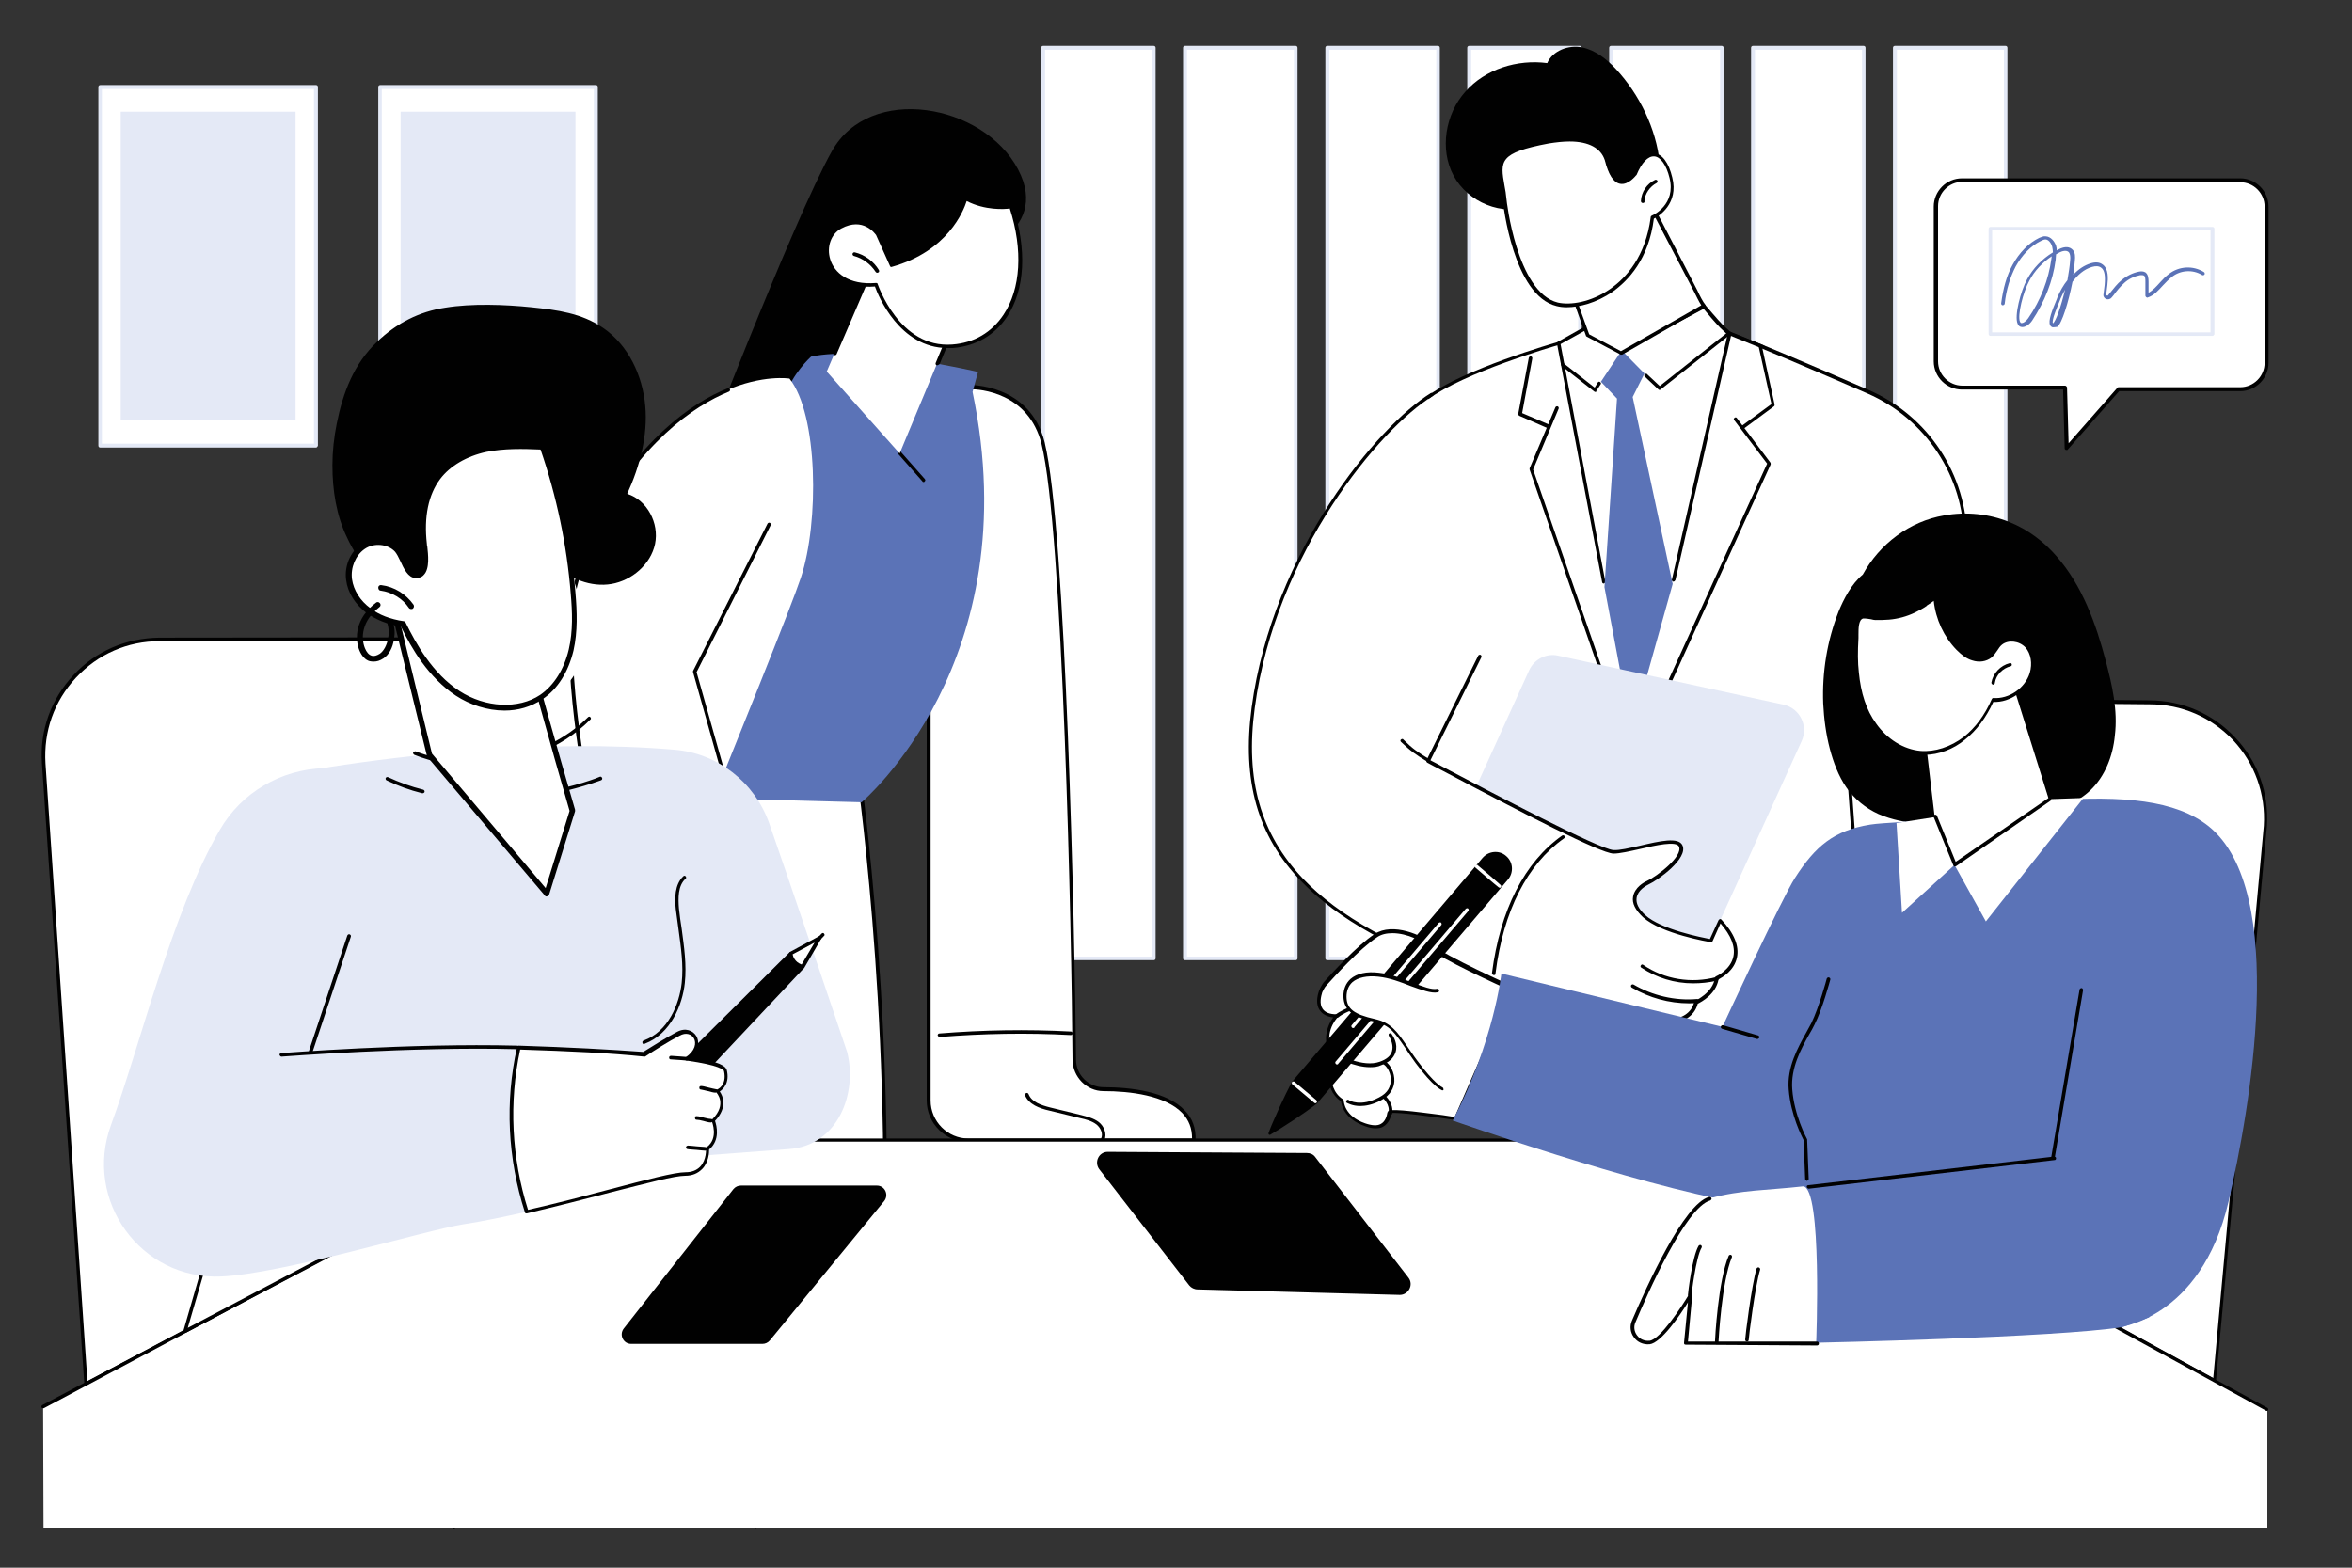 <svg xmlns="http://www.w3.org/2000/svg" viewBox="0 0 600 400" style="enable-background:new 0 0 600 400" xml:space="preserve"><rect x="0" y="0" width="600" height="400" fill="#333333" stroke="none"/><style>.st0{display:none}.st1{display:inline}.st2{fill:#fff}.st3{fill:#010101}.st4{fill:#5b73b7}.st5{fill:#e4e9f6}</style><g id="Layer_3"><g id="Signing_contract"><path class="st2" d="M25.6 22.2h55v91.5h-55z"></path><path class="st5" d="M80.6 114.2h-55c-.3 0-.5-.2-.5-.5V22.2c0-.3.2-.5.5-.5h55c.3 0 .5.2.5.5v91.5c-.1.3-.3.5-.5.5zm-54.6-1h54.1V22.7H26v90.5z"></path><path class="st5" d="M30.8 28.5h44.6v78.6H30.8z"></path><path class="st2" d="M96.9 22.2h55v91.5h-55z"></path><path class="st5" d="M152 114.2H97c-.3 0-.5-.2-.5-.5V22.2c0-.3.2-.5.5-.5h55c.3 0 .5.2.5.5v91.5c-.1.3-.3.5-.5.5zm-54.6-1h54.1V22.7H97.4v90.5z"></path><path class="st5" d="M102.2 28.5h44.6v78.6h-44.6z"></path><path class="st2" d="M266.2 12.2h28.2v232.3h-28.2z"></path><path class="st5" d="M294.3 245h-28.2c-.3 0-.5-.2-.5-.5V12.2c0-.3.2-.5.5-.5h28.2c.3 0 .5.2.5.5v232.3c0 .3-.2.5-.5.5zm-27.7-.9h27.3V12.7h-27.3v231.4z"></path><path class="st2" d="M302.4 12.2h28.2v232.3h-28.2z"></path><path class="st5" d="M330.5 245h-28.2c-.3 0-.5-.2-.5-.5V12.2c0-.3.2-.5.5-.5h28.2c.3 0 .5.2.5.5v232.3c0 .3-.2.5-.5.5zm-27.7-.9h27.3V12.7h-27.3v231.4z"></path><path class="st2" d="M338.6 12.2h28.2v232.3h-28.2z"></path><path class="st5" d="M366.8 245h-28.2c-.3 0-.5-.2-.5-.5V12.2c0-.3.2-.5.5-.5h28.2c.3 0 .5.2.5.5v232.3c-.1.3-.3.5-.5.5zm-27.7-.9h27.3V12.7h-27.3v231.4z"></path><path class="st2" d="M374.8 12.2H403v232.3h-28.2z"></path><path class="st5" d="M403 245h-28.2c-.3 0-.5-.2-.5-.5V12.2c0-.3.2-.5.5-.5H403c.3 0 .5.2.5.5v232.3c-.1.3-.3.5-.5.5zm-27.7-.9h27.3V12.7h-27.3v231.4z"></path><path class="st2" d="M411 12.2h28.2v232.3H411z"></path><path class="st5" d="M439.2 245H411c-.3 0-.5-.2-.5-.5V12.2c0-.3.2-.5.5-.5h28.2c.3 0 .5.2.5.5v232.3c-.1.3-.3.5-.5.5zm-27.7-.9h27.3V12.7h-27.3v231.4z"></path><path class="st2" d="M447.2 12.2h28.2v232.3h-28.2z"></path><path class="st5" d="M475.4 245h-28.2c-.3 0-.5-.2-.5-.5V12.2c0-.3.2-.5.5-.5h28.2c.3 0 .5.2.5.5v232.3c0 .3-.2.5-.5.5zm-27.7-.9H475V12.7h-27.3v231.4z"></path><path class="st2" d="M483.5 12.2h28.2v232.3h-28.2z"></path><path class="st5" d="M511.6 245h-28.2c-.3 0-.5-.2-.5-.5V12.2c0-.3.2-.5.5-.5h28.2c.3 0 .5.2.5.5v232.3c0 .3-.2.5-.5.5zm-27.7-.9h27.3V12.7h-27.3v231.4z"></path><path class="st2" d="m449.6 88.5 30.6 78.5 5.8 102.3-21.5 1.6-51.2-.5-2.6-9.8-4.6 9.9-43.3-.3s-9.8-160.3 1.4-168.7c9.4-7.1 33.6-14 33.6-14l43.1-2.6 8.7 3.6z"></path><path class="st3" d="m464.5 271.4-51.3-.5c-.2 0-.4-.1-.4-.3l-2.3-8.6-4.1 8.8c-.1.2-.2.3-.4.3l-43.3-.3c-.2 0-.4-.2-.5-.4 0-.4-2.5-40.6-3.5-81.2-1.4-54.7.3-84.3 5.1-87.9 9.4-7.1 32.8-13.8 33.8-14.1h.1l43.1-2.6h.2l8.9 3.5c.1 0 .2.1.3.3l30.6 78.5v.1l5.8 102.3c0 .2-.2.5-.4.5l-21.7 1.6zm-50.9-1.4 50.9.5 21-1.6-5.8-101.8-30.5-78.3-8.6-3.4-42.9 2.6c-1.2.3-24.4 7.1-33.4 13.9-3.1 2.3-6.4 19.4-4.7 87.2 1 38.4 3.2 76.3 3.5 80.8l42.6.3 4.5-9.6c.1-.2.3-.3.5-.3s.4.2.4.3l2.5 9.4z"></path><path class="st2" d="m480 270.9.1 16.7c0 6.9 6 12.3 12.9 11.6 3.3-.3 7.2-.5 11.2-.4h.8c6.6.2 12.1-5.1 12.1-11.7l-15.7-149.4c0-16.4-9.8-31.3-24.8-37.8-11.7-5.1-25.4-10.9-35.6-15l39 186z"></path><path class="st3" d="M491.8 299.8c-3 0-5.9-1.1-8.1-3.1-2.6-2.3-4-5.6-4-9l-.1-16.7c0-.3.2-.5.5-.5s.5.2.5.5l.1 16.7c0 3.2 1.4 6.2 3.7 8.3 2.3 2.1 5.5 3.1 8.6 2.8 3.8-.4 7.6-.5 11.3-.4h.8c3.1.1 6-1 8.2-3.2 2.2-2.1 3.4-5 3.4-8L501 137.8c0-16.2-9.7-30.9-24.6-37.4-15-6.5-27-11.6-35.6-15-.2-.1-.3-.4-.3-.6.1-.2.4-.3.6-.3 8.6 3.4 20.6 8.5 35.6 15 15.2 6.6 25.1 21.6 25.1 38.2l15.7 149.4c0 3.3-1.3 6.4-3.7 8.7-2.4 2.3-5.6 3.5-8.9 3.4h-.8c-3.6-.1-7.4 0-11.2.4-.3.1-.7.2-1.1.2z"></path><path class="st3" d="M476.9 269.9c-.2 0-.4-.2-.5-.4L468.5 160c0-.3.2-.5.4-.5s.5.2.5.4l7.9 109.4c.1.3-.1.5-.4.6zM444.7 109.4c-.1 0-.3-.1-.4-.2-.1-.2-.1-.5.1-.6l7.5-5.5-3.2-14.4c-.1-.2.1-.5.3-.5.2-.1.5.1.5.3l3.2 14.7c0 .2 0 .4-.2.5l-7.7 5.7h-.1z"></path><path class="st3" d="M416.7 194.6h-.2c-.2-.1-.3-.4-.2-.6l34.5-75.7-8.4-11.1c-.2-.2-.1-.5.1-.6.2-.2.5-.1.6.1l8.5 11.3c.1.1.1.3.1.5l-34.6 76s-.2.1-.4.1z"></path><path class="st3" d="M422.2 261.3c-.2 0-.4-.2-.5-.4l-5.7-66.6-25.8-74.5v-.3l6.6-15.6c.1-.2.4-.3.6-.2.2.1.3.4.2.6l-6.5 15.5 25.8 74.4v.1l5.7 66.7c.1 0-.1.3-.4.3z"></path><path class="st3" d="M394.9 109.2h-.2l-7.1-3.1c-.2-.1-.3-.3-.3-.5l2.7-14.3c0-.2.3-.4.5-.4s.4.3.4.5l-2.6 14 6.8 2.9c.2.1.3.4.2.6-.1.2-.3.3-.4.3z"></path><path class="st2" d="m437.8 82.4 3.4 2.8-25 101.3-18.6-98.9 6.6-3.7z"></path><path class="st2" d="m409.1 148.4-11.5-60.8 6.6-3.7z"></path><path class="st3" d="M409.1 148.9c-.2 0-.4-.2-.4-.4l-11.5-60.8c0-.2.1-.4.2-.5l6.6-3.7c.2-.1.5 0 .6.2.1.2 0 .5-.2.6l-6.3 3.5 11.4 60.5c.1.3-.1.5-.4.6z"></path><path class="st2" d="m404.2 84.1 9.4 5.4 21-11.2s3.2 3.9 4.4 5c.5.5 2.1 1.9 2.1 1.9l-14.3 62.7-22.6-63.8z"></path><path class="st3" d="M426.9 148.4h-.1c-.2-.1-.4-.3-.3-.5l14.2-62.5c-.4-.4-1.5-1.4-1.9-1.8-1-1-3.4-3.8-4.2-4.8l-20.7 11c-.1.1-.3.1-.4 0l-9.4-5.4c-.2-.1-.3-.4-.2-.6.1-.2.4-.3.6-.2l9.2 5.3 20.8-11.1c.2-.1.4-.1.6.1 0 0 3.2 3.8 4.4 5 .5.5 2.1 1.9 2.1 1.9.1.1.2.3.1.4L427.4 148c-.1.2-.3.4-.5.4z"></path><path class="st4" d="m408.4 97.4 4.1 4.3-3.2 48.1 6.9 36.7 10.5-37.5-10.2-47.7 3-6-5.8-5.9z"></path><path class="st3" d="M423.4 99.5c-.1 0-.2 0-.3-.1l-3.5-3.3c-.2-.2-.2-.5 0-.6.2-.2.5-.2.6 0l3.2 3 17.3-13.7c.2-.2.5-.1.6.1.2.2.1.5-.1.6l-17.6 13.9s-.1.1-.2.1zM407 100c-.1 0-.2 0-.3-.1l-8.3-6.5c-.2-.2-.2-.4-.1-.6.2-.2.4-.2.6-.1l7.9 6.2.8-1.3c.1-.2.4-.3.6-.1.2.1.3.4.1.6l-1.1 1.7c.1.1 0 .2-.2.2z"></path><path class="st5" d="m355.5 263.1 59 12.9c3 .7 6-.9 7.3-3.7l37.8-83.2c1.8-3.9-.5-8.4-4.6-9.3l-57.5-12.5c-3-.7-6.1.9-7.4 3.7l-38.4 84.5c-1.4 3.2.4 6.9 3.8 7.6z"></path><path class="st2" d="M383.1 149.8s-18.4-49.1-19.1-48.6c-12.7 9.8-39 37.6-44.7 82.3-5 38.8 26.1 54 58.9 67.1 39.6 15.8 49.9 16.3 48.6 10.1 0 0 4.8-.5 5.6-4.8 0 0 4.7-1.9 5.2-6.2 0 0 10.3-4.4.8-14.7l-2.3 5.1s-12.4-2-17.1-6.3c-4.7-4.3-1.6-7.3.9-8.5 2.5-1.2 9.8-6.4 8.4-9.4-1.3-2.9-12.5 1.3-16.7 1.2-4.2-.1-40-18.4-50.2-24.5 0 .1 11.6-29.4 21.7-42.8z"></path><path class="st3" d="M423.6 264.3c-5.9 0-19.1-4-45.1-13.5-23.3-8.5-37.3-16.3-46.6-26-11.1-11.5-15.1-25.6-12.6-44.3 5.4-40.1 32.4-72 45.7-80.2.2-.1.5-.1.6.2.1.2.1.5-.2.6-13.2 8.1-40 39.7-45.3 79.5-2.5 18.4 1.5 32.2 12.3 43.6 9.2 9.6 23 17.3 46.2 25.8 32 11.7 44.9 15.2 47.6 12.8.3-.3.7-.8.4-2.2 0-.1 0-.3.1-.4.1-.1.2-.2.3-.2.2 0 4.4-.6 5.2-4.4 0-.1.1-.3.3-.3 0 0 4.4-1.9 5-5.8 0-.2.1-.3.3-.4 0 0 3.7-1.6 4.4-5.1.5-2.5-.6-5.3-3.3-8.4l-2 4.5c-.1.2-.3.3-.5.3-.5-.1-12.6-2.1-17.3-6.4-1.9-1.8-2.8-3.5-2.5-5.2.4-2.4 2.8-3.7 3.5-4 2.6-1.2 9.3-6.3 8.2-8.8-.7-1.5-6-.3-9.8.6-2.7.6-5.3 1.2-6.9 1.2-3.4-.1-22.9-10.2-43.5-21.1-1.6-.8-2.9-1.5-4-2.1-.2-.1-.3-.4-.2-.6l13.2-26.7c.1-.2.4-.3.6-.2.2.1.3.4.2.6l-13 26.3c1 .5 2.3 1.2 3.6 1.9 11.8 6.2 39.4 20.8 43.1 21 1.5.1 4-.5 6.7-1.1 5.1-1.2 9.9-2.3 10.9-.1 1.5 3.3-6.1 8.8-8.7 10-.6.3-2.7 1.4-3 3.4-.2 1.4.5 2.8 2.2 4.4 4.1 3.7 14.5 5.7 16.5 6.1l2.2-4.8.3-.3c.1 0 .3 0 .4.1 3.3 3.5 4.6 6.8 4 9.7-.7 3.4-3.8 5.1-4.7 5.6-.7 3.8-4.3 5.7-5.3 6.2-.9 3.5-4.2 4.6-5.5 4.8.2 1.2-.1 2-.8 2.6-.5.5-1.6.8-3.2.8z"></path><path class="st3" d="M381.1 248.8c-.3 0-.5-.3-.5-.5 2.1-16.2 8.3-28.3 17.9-35.1.2-.1.5-.1.6.1.1.2.1.5-.1.6-9.4 6.6-15.5 18.5-17.5 34.5.1.2-.1.4-.4.4zM364.4 194.5c-.1 0-.2 0-.2-.1-3-1.8-4.4-2.8-6.8-5.1-.2-.2-.2-.5 0-.6.2-.2.5-.2.6 0 2.3 2.3 3.6 3.2 6.6 5 .2.1.3.4.2.6-.1.2-.2.2-.4.2zM425.7 260.9c-4.9 0-9.8-1.4-14-3.9-.2-.1-.3-.4-.2-.6.1-.2.4-.3.6-.2 4.5 2.7 9.9 4 15.2 3.7.3 0 .5.2.5.4 0 .3-.2.5-.4.5-.5.1-1.1.1-1.7.1zM430.9 256c-5.1 0-10.2-1.4-14.6-4-.2-.1-.3-.4-.2-.6.1-.2.4-.3.6-.2 4.8 2.8 10.6 4.2 16.2 3.7.2 0 .5.2.5.4 0 .3-.2.5-.4.5-.7.2-1.4.2-2.1.2zM431.9 250.9c-4.7 0-9.3-1.4-13.2-4-.2-.1-.3-.4-.1-.6.1-.2.4-.3.6-.1 5.4 3.7 12.3 4.8 18.6 3.1.2-.1.5.1.6.3.1.2-.1.5-.3.6-2.1.5-4.2.7-6.2.7z"></path><path class="st2" d="m405 85.6-9.5-26.4 25.6-7 11.5 22.2c.5 1 1.6 3.3 2 3.7l-21.1 12.1-8.5-4.6z"></path><path class="st3" d="M413.5 90.5c-.1 0-.1 0-.2-.1l-8.5-4.5c-.1-.1-.2-.1-.2-.2l-9.5-26.4v-.4c.1-.1.2-.2.3-.2l25.6-7c.2-.1.4 0 .5.2L433 74.1c.5 1.2 1.6 3.2 2 3.6.1.1.1.2.1.4 0 .1-.1.3-.2.3l-21.1 12.1h-.3zm-8.1-5.2 8.1 4.3L434 77.9c-.6-.9-1.4-2.6-1.8-3.4l-11.4-21.8-24.7 6.8 9.3 25.8z"></path><path class="st3" d="M412.3 17.7c-2.4-2.6-5.3-4.9-8.7-5.6s-7.5.8-8.9 4c-7.6-1-15.8 1.5-20.9 7.3-5.1 5.7-6.6 14.7-3 21.4 3.6 6.8 12.5 10.5 19.6 7.7 4.1 5.4 11.9 7.1 18.4 5 5.8-1.9 15.4-8.9 14.6-15.9-.9-8.8-5.2-17.5-11.1-23.9z"></path><path class="st2" d="M383.8 50.9s2.5 24.1 13.4 26.8c6.5 1.6 21.9-3.6 24.2-22.2 0 0 6.5-2.9 4.7-10.1-1.8-7.3-6.3-8.1-9.3-.8 0 0-4.8 6.4-7.2-3.6-1.1-4.4-6.2-6.3-14.7-4.7-15.2 2.7-12.2 5.5-11.1 14.6z"></path><path class="st3" d="M399.7 78.4c-1 0-1.8-.1-2.6-.3-11.1-2.7-13.6-26-13.8-27.1-.2-1.2-.3-2.4-.5-3.4-1.2-7.1-.9-9.5 12.1-11.9 8.5-1.6 14 .3 15.2 5.1.8 3.2 1.9 5 3.2 5.3 1.5.3 3-1.5 3.2-1.8 1.5-3.5 3.4-5.4 5.4-5.2 2.1.1 3.8 2.4 4.7 6.2 1.7 6.7-3.5 9.9-4.7 10.5-1.3 10.3-6.5 15.8-10.6 18.7-4.1 2.8-8.4 3.9-11.6 3.9zm.7-42.3c-1.6 0-3.4.2-5.3.5-12.8 2.4-12.4 4.5-11.3 10.8.2 1 .4 2.2.5 3.4 0 .2 2.6 23.8 13.1 26.4 3.1.7 8.4 0 13.4-3.5 4-2.8 9-8.2 10.3-18.3 0-.2.1-.3.3-.4.3-.1 6.2-2.8 4.5-9.6-.8-3.3-2.3-5.4-3.9-5.5-1.6-.1-3.2 1.6-4.5 4.7 0 0 0 .1-.1.1-.1.1-2 2.6-4.1 2.2-1.7-.3-3-2.4-3.9-6-1-3.1-4.1-4.8-9-4.8z"></path><path class="st3" d="M419.1 51.8c-.3 0-.5-.2-.5-.5.1-2.3 1.5-4.4 3.6-5.4.2-.1.5 0 .6.2.1.2 0 .5-.2.6-1.7.9-3 2.7-3.1 4.6.1.3-.1.5-.4.5z"></path><path class="st2" d="M205.5 389.8c11.1-13.8 18.1-31.2 19.2-49.4 4.5-74-5.8-144.9-5.8-144.9l-55.7 9.7s-4.1 98.4-20.2 127.1c-7.4 13.2-27.4 30.8-46.9 45.9l.1 11.5 109.3.1z"></path><path class="st3" d="M205.7 389.9c-.1 0-.2 0-.3-.1-.2-.2-.2-.4-.1-.6 11.3-14 17.8-30.9 18.9-48.8 4.3-70-4.9-138.1-5.8-144.3l-54.9 9.5c-.3 6.6-4.8 99.4-20.2 126.9-6.3 11.2-22.1 26.6-47 46-.2.2-.5.1-.6-.1-.2-.2-.1-.5.1-.6 24.8-19.2 40.6-34.6 46.8-45.7 15.8-28.2 20.1-125.9 20.1-126.9 0-.2.2-.4.4-.4l55.7-9.7c.1 0 .2 0 .3.1.1.1.2.2.2.3.1.7 10.3 71.8 5.8 145-1.1 18.1-7.7 35.2-19.1 49.3 0 0-.2.1-.3.1z"></path><path class="st2" d="m192.8 389.7 3.9-144.2 16.9-22.8-2-21.4-71.9.2c-9.9 14.2-18.5 110.3-24 188.1l77.1.1z"></path><path class="st3" d="M192.8 390.1c-.3 0-.5-.2-.5-.5l3.9-144.2v-.2l4.3-11c.1-.2.4-.3.6-.3.2.1.3.4.3.6l-4.3 10.9-3.9 144.1c0 .4-.2.6-.4.6zM115.8 390.2c-.3 0-.5-.2-.5-.5 5.5-78.1 14.1-174.2 24.1-188.5.1-.2.4-.3.6-.1.2.1.3.4.1.6-9.9 14.1-18.4 110-23.9 188 0 .3-.2.5-.4.5zM220.7 122.6c-1.7.9-43.9 0-43.9 0s25.6-66.6 35.4-84c9.7-17.4 38.7-12.1 47.5 4.6 8.8 16.7-13.5 22.6-13.5 22.6l-25.5 56.8z"></path><path class="st2" d="M247.1 98.8s15.4-.6 19 14.3c5.5 22.4 7.7 126.7 7.9 157.3 0 4.1 3.3 7.4 7.4 7.4 9.1.1 23.5 1.9 23 13h-57.5c-5.6 0-10.1-4.5-10.1-10.1V172.4l10.3-73.6z"></path><path class="st3" d="M304.5 291.4H247c-5.8 0-10.6-4.8-10.6-10.6V172.3l10.2-73.7c0-.2.2-.4.4-.4s15.8-.4 19.5 14.7c5.4 22 7.7 124.6 8 157.5 0 3.8 3.1 7 7 7 6.9 0 16.2 1.1 20.7 5.9 2 2 2.9 4.6 2.8 7.6 0 .3-.2.5-.5.5zm-67.1-118.9v108.3c0 5.3 4.3 9.7 9.7 9.7h57c0-2.6-.8-4.7-2.5-6.5-4.3-4.5-13.3-5.6-20.1-5.6-4.3 0-7.8-3.6-7.9-7.9-.2-32.9-2.5-135.4-7.9-157.2-3.3-13.2-15.8-14-18.2-14l-10.1 73.2z"></path><path class="st3" d="M281.3 291.1h-.2c-.2-.1-.3-.4-.2-.6.6-1.3-.2-2.8-1.2-3.6-1.2-.9-2.7-1.3-4.1-1.6l-7.8-1.9c-2.7-.6-5.3-1.6-6.3-3.9-.1-.2 0-.5.3-.6.2-.1.5 0 .6.3.8 2 3.2 2.8 5.6 3.4l7.8 1.9c1.5.4 3.2.8 4.5 1.8 1.3 1 2.2 3 1.4 4.7-.1 0-.3.1-.4.1zM239.7 264.6c-.2 0-.4-.2-.5-.4 0-.3.2-.5.4-.5 11.1-.9 22.4-1.1 33.6-.5.3 0 .4.2.4.5s-.2.4-.5.4c-11-.6-22.3-.4-33.4.5z"></path><path class="st4" d="m159.6 203.1 60.2 1.6s42.7-36 28.3-104.7l1.4-5.1S220.1 88 206.9 91c0 0-5 4.5-6.6 10.2-1.7 5.6-40.7 101.9-40.7 101.9z"></path><path class="st2" d="M149.9 282.5s49.7-120.9 54.4-135.1c4.7-14.2 4.4-41.6-2.9-50.8 0 0-27.1-4.5-50.7 38.7s-46 108-46 108 11.4 26.1 45.2 39.2z"></path><path class="st2" d="M185.8 99.3c-9.9 4-23 13.6-35.2 35.9-23.6 43.2-46 108-46 108s11.5 26.2 45.3 39.3c0 0 15.9-38.6 30.5-74.7l5.4-108.5z"></path><path class="st3" d="M149.9 283h-.2c-33.6-13-45.5-39.3-45.6-39.5 0-.1-.1-.2 0-.3.2-.6 22.7-65.3 46.1-108 12.6-23 26.2-32.4 35.4-36.1.2-.1.5 0 .6.2.1.2 0 .5-.2.6-9.1 3.7-22.5 12.9-35 35.7-22.7 41.5-44.6 104-46 107.7 1 2.2 13.1 26.3 44.6 38.7 1.8-4.3 16.7-40.6 30.3-74.3.1-.2.4-.3.6-.3.2.1.3.4.3.6-14.5 35.7-30.4 74.4-30.5 74.8-.1.1-.2.2-.4.2z"></path><path class="st2" d="M147.6 146.6c7.6-19.1 49.8-27.5 49.8-27.5l-20.1 52.5 19.4 68.1c-1.2 11.3-11.5 10-26.5 14.7-14.3 2.7-30.1-88.7-22.6-107.8z"></path><path class="st3" d="M170 255.5c-.1 0-.2 0-.2-.1-8.3-5-15.8-29.6-20-50.8-4.2-21.5-6.7-47.9-2.6-58.1.1-.2.4-.3.6-.3.2.1.3.4.3.6-3.5 8.7-2.4 31.9 2.7 57.6 5.2 26.3 12.8 45.9 19.4 50.1 1.6-.3 3.2-.7 4.8-1 11.2-2.2 20.1-3.9 21.1-13.4l-19.3-68.6v-.3l19-37.6c.1-.2.4-.3.6-.2.2.1.3.4.2.6l-18.9 37.5L197 240v.2c-1.1 10.2-10.3 12-21.9 14.3-1.6.3-3.3.6-5.1 1 .1 0 .1 0 0 0zM235.6 123c-.1 0-.3-.1-.3-.2l-6.1-6.9c-.2-.2-.2-.5 0-.6.2-.2.5-.2.6 0l6.1 6.9c.2.2.2.5 0 .6-.1.2-.2.2-.3.2z"></path><path class="st2" d="m223 66.7-12.1 28.1 18.6 20.9 14.4-34.6z"></path><path class="st3" d="M239.1 93.2h-.2c-.2-.1-.3-.4-.2-.6l4.7-11.3-20.1-13.9-9.9 23c-.1.2-.4.3-.6.2-.2-.1-.3-.4-.2-.6l10.1-23.5.3-.3c.1 0 .3 0 .4.1l20.9 14.4c.2.1.2.4.2.6l-4.8 11.6c-.3.2-.4.3-.6.3z"></path><path class="st2" d="m227.4 67.6-3.5-7.8s-3.3-5.2-9.5-1.9c-6.2 3.3-4.3 16.1 9 14.7 0 0 5.4 16.8 19.5 15.7s21.4-16.1 15-35.6c0 0-6.1 1.1-11.6-2.1 0 0-2.7 12.5-18.9 17z"></path><path class="st3" d="M241.7 88.8c-12.2 0-17.7-13.4-18.5-15.7-7.3.6-11.1-3-12.2-6.6-1.1-3.6.3-7.4 3.3-9 6.5-3.5 10.1 2 10.1 2.1v.1l3.3 7.5c15.4-4.5 18.2-16.4 18.2-16.6 0-.1.1-.3.3-.3.1-.1.3-.1.4 0 5.4 3 11.3 2 11.3 2 .2 0 .4.1.5.3 3.6 11 3.1 21.3-1.5 28.2-3.2 4.8-8 7.5-13.8 8h-1.4zm-18.2-16.6c.2 0 .4.1.4.3.1.2 5.5 16.4 19 15.4 5.6-.4 10.1-3.1 13.1-7.6 4.4-6.6 5-16.5 1.6-27.1-1.4.2-6.3.5-11-1.9-.8 2.5-4.8 12.8-19.1 16.8-.2.1-.4 0-.5-.3l-3.5-7.8c-.3-.4-3.3-4.7-8.9-1.7-2.6 1.4-3.8 4.7-2.8 7.9 1 3.3 4.6 6.6 11.7 6-.1 0 0 0 0 0z"></path><path class="st3" d="M223.8 69.6c-.2 0-.3-.1-.4-.2-1.3-2-3.3-3.5-5.6-4.1-.2-.1-.4-.3-.3-.6.1-.2.3-.4.6-.3 2.5.6 4.8 2.3 6.1 4.5.1.2.1.5-.1.6-.1 0-.2.1-.3.1z"></path><path class="st2" d="m119.4 301.8-97.5 51.3-10.7-158.3c-1.2-17.1 12.4-31.6 29.5-31.6l92.1-.1-13.4 138.7z"></path><path class="st3" d="M21.9 353.5c-.1 0-.2 0-.2-.1-.1-.1-.2-.2-.2-.4L10.7 194.8c-.6-8.4 2.3-16.4 8-22.5 5.7-6.2 13.5-9.5 22-9.6l92.1-.1c.1 0 .3.1.3.1.1.1.1.2.1.4l-13.4 138.7c0 .2-.1.3-.2.4l-97.5 51.3h-.2zm110.4-190-91.6.1c-8.2 0-15.7 3.3-21.3 9.3-5.6 6-8.3 13.7-7.8 21.9l10.7 157.6 96.6-50.9 13.4-138zm-12.9 138.3z"></path><path class="st2" d="m500.2 316.8 64.9 35.6 13-141.6c1.1-17.1-12.5-31.6-29.6-31.5l-65.8-.7 17.5 138.2z"></path><path class="st3" d="M565 352.8c-.1 0-.2 0-.2-.1l-64.9-35.6c-.1-.1-.2-.2-.2-.3l-17.6-138.2c0-.1 0-.3.1-.4.1-.1.2-.1.3-.2l65.8.7c8.4 0 16.2 3.4 21.9 9.5 5.8 6.1 8.6 14.1 8.1 22.5l-13 141.6c0 .2-.1.3-.2.4.1.1 0 .1-.1.1zm-64.4-36.3 64 35.1 12.9-140.9c.5-8.1-2.3-15.9-7.8-21.8-5.6-5.9-13.1-9.2-21.3-9.2l-65.3-.6 17.5 137.4z"></path><path class="st2" d="m11 358.9 128.1-68h313.5l125.8 68.7V390l-567.3-.1z"></path><path class="st3" d="M578.2 360c-.1 0-.1 0-.2-.1l-125.5-68.6H139.2l-128 68c-.2.1-.5 0-.6-.2-.1-.2 0-.5.2-.6l128-67.9c.1 0 .1-.1.2-.1h313.6c.1 0 .2 0 .2.1l125.6 68.6c.2.1.3.4.2.6-.1.1-.2.2-.4.2z"></path><path class="st3" d="m359.3 326-23.8-30.8c-.5-.7-1.3-1-2.1-1l-50.8-.3c-2.3 0-3.5 2.6-2.2 4.4l23 29.7c.5.6 1.3 1 2.1 1l51.6 1.4c2.2 0 3.6-2.6 2.2-4.4zM223.7 302.5H189c-.7 0-1.4.3-1.9.9l-28 35.6c-1.2 1.6-.1 3.9 1.9 3.9h33.5c.7 0 1.4-.3 1.9-.9l29.2-35.6c1.2-1.6.1-3.9-1.9-3.9zM537.2 168.7c-2.5-9.5-6-19.3-12.6-26.8-3.3-3.8-7.3-6.8-12-8.7-5.2-2.1-11-2.7-16.6-1.7-8.9 1.5-16.5 7.3-20.8 15.1-2.9 2.4-4.9 6.3-6.2 9.5-2.9 7.4-4.2 15.4-3.9 23.4.2 3.9.7 7.8 1.7 11.6.9 3.4 2.2 6.9 4.2 9.8 2.1 3 4.9 5.3 8.2 6.8 3.4 1.5 7.2 2.2 10.9 2.5 6.8.5 13.6-.4 20-2.6 8.1-.8 16.8.1 23.1-5.9 3.8-3.6 5.8-8.8 6.3-14 .8-6.5-.7-12.9-2.3-19z"></path><path class="st2" d="m513.1 171.2 11.7 39.5s-22.3 27.6-39.2 26.5c-16.9-1.1-13.7-20.1-1.2-26.1l9-1.4-3.7-30.8 23.4-7.7z"></path><path class="st3" d="M493.4 210.2c-.2 0-.4-.2-.5-.4l-3.7-30.8c0-.2.1-.4.3-.5l23.3-7.7h.4c.1.1.2.2.2.3l10.3 33c.1.2-.1.5-.3.6-.2.1-.5-.1-.6-.3l-10.2-32.6-22.5 7.5 3.6 30.5c.2.2 0 .4-.3.4z"></path><path class="st3" d="M486.1 211.4c-.2 0-.4-.2-.5-.4 0-.2.1-.5.4-.5l6.7-1c.2 0 .5.1.5.4 0 .2-.1.5-.4.5l-6.7 1z"></path><path class="st2" d="M473.7 171.6c.4 4.7 1.7 9.4 4.4 13.2 2.7 3.9 6.9 6.8 11.6 7.2 4.1.4 8.2-1.1 11.4-3.7 3.2-2.5 5.6-6 7.2-9.7 4.3.3 8.5-2.6 9.8-6.7.7-2.4.4-5.1-1.2-7-1.6-1.8-4.8-2.3-6.6-.7-1.1.9-1.6 2.3-2.7 3.2-1.2 1-3 1.1-4.5.6-1.5-.5-2.7-1.5-3.8-2.6-3.4-3.5-5.5-8.4-5.7-13.3 0 .5-2.1 1.8-2.5 2-.9.6-1.9 1.2-3 1.7-2 .9-4.2 1.5-6.5 1.8-1.1.1-2.3.1-3.4.1-.9-.1-2.2-.5-3.1-.3-1.8.5-1.4 4-1.5 5.4-.1 2.9-.2 5.9.1 8.8z"></path><path class="st3" d="M491 192.6c-.4 0-.8 0-1.3-.1-4.5-.4-9-3.2-12-7.4-2.5-3.6-4-8.1-4.5-13.5-.2-2.6-.3-5.4-.1-8.9v-.9c0-1.8 0-4.4 1.9-4.9.7-.2 1.5 0 2.2.1.4.1.7.1 1 .2 1.1.1 2.2.1 3.3-.1 2.2-.2 4.3-.8 6.3-1.7 1-.5 2-1 2.9-1.6.1 0 .1-.1.3-.2 1.5-1 1.9-1.4 2-1.5 0-.2.2-.4.4-.4.3 0 .5.2.5.4.2 4.8 2.3 9.5 5.6 13 1.3 1.3 2.4 2.1 3.6 2.5 1.5.5 3 .3 4-.5.5-.4.9-1 1.3-1.6.4-.6.8-1.2 1.4-1.6 2-1.7 5.4-1.4 7.3.8 1.7 1.8 2.2 4.7 1.3 7.4-1.3 4.1-5.6 7.2-9.9 7-1.9 4.1-4.3 7.3-7.2 9.6-3 2.5-6.8 3.9-10.3 3.9zm-15.3-34.8h-.4c-1.2.3-1.2 2.6-1.2 4.1v.9c-.2 3.5-.2 6.2.1 8.8.5 5.2 1.9 9.6 4.4 13 2.8 4 7 6.6 11.3 7 3.7.3 7.7-1 11.1-3.6 2.9-2.3 5.3-5.5 7.1-9.6.1-.2.2-.3.4-.3 4 .3 8.1-2.5 9.3-6.4.7-2.4.3-4.9-1.1-6.5-1.6-1.7-4.4-2-6-.7-.5.4-.8.9-1.2 1.5-.4.6-.9 1.3-1.5 1.8-1.3 1-3.1 1.3-4.9.7-1.4-.4-2.6-1.3-4-2.7-3.2-3.3-5.3-7.8-5.8-12.5-.4.3-.9.7-1.6 1.1-.1.1-.2.1-.2.2-1 .7-2 1.2-3 1.7-2.1 1-4.3 1.6-6.6 1.8-1.2.1-2.3.1-3.5.1-.3 0-.7-.1-1.1-.2-.7-.1-1.2-.2-1.6-.2zm17.4-5.6z"></path><path class="st2" d="M512.9 169.6c-2.2.5-4 2.4-4.4 4.6l4.4-4.6z"></path><path class="st3" d="M508.5 174.7c-.3 0-.5-.3-.5-.5.4-2.4 2.3-4.4 4.7-5 .2-.1.5.1.5.3.1.2-.1.5-.3.5-2 .5-3.7 2.2-4 4.2 0 .3-.2.5-.4.5z"></path><path class="st2" d="M386.1 252.3s-18.2-8.2-20.7-10.7c-2.6-2.6-10.2-5.7-14.4-2.8-4 2.7-9.7 8.7-12.9 12.3-.5.6-.9 1.3-1.1 2-.7 2.1-1.3 6 4.1 6.3 0 0-4.4 4.7-.9 10.1 0 0-3 8 2.4 11.4 0 0 .1 4.1 5.7 6.1 5.6 2 6.2-2.2 6.4-3.2.3-1 17 1.6 17 1.6l14.4-33.1z"></path><path class="st3" d="M350.9 287.9c-.8 0-1.8-.2-2.8-.6-5.1-1.8-5.9-5.3-6-6.3-4.9-3.3-2.9-10.3-2.5-11.6-2.7-4.3-.6-8.3.5-9.8-1.6-.2-2.7-.8-3.4-1.8-1.1-1.5-.7-3.6-.2-5 .3-.8.7-1.5 1.2-2.2 1.9-2.1 8.4-9.3 13-12.3 4.5-3 12.3.2 15 2.9 2.5 2.5 20.4 10.6 20.6 10.6.2.1.3.4.2.6L372 285.5c-.1.2-.3.3-.5.3-6.1-.9-15.1-2.1-16.5-1.8v.1c-.2.8-.6 2.5-2.2 3.4-.5.3-1.2.4-1.9.4zm4.3-49.8c-1.5 0-2.9.3-4 1.1-4.5 3-10.9 10.1-12.8 12.2-.5.5-.8 1.2-1.1 1.8-.3 1-.8 2.9.1 4.2.6.9 1.8 1.4 3.5 1.4.2 0 .3.1.4.3.1.2 0 .4-.1.5-.2.2-4.1 4.5-.8 9.6.1.1.1.3 0 .4 0 .1-2.8 7.7 2.2 10.9.1.1.2.2.2.4s.2 3.9 5.4 5.7c1.7.6 3.1.7 4 .2 1.2-.6 1.6-2.1 1.7-2.8 0-.1 0-.2.1-.2.1-.5.3-1 9.1.1 3.5.4 7 .9 8 1.1l14.1-32.3c-2.8-1.3-18-8.2-20.4-10.6-1.6-2-5.9-4-9.6-4z"></path><path class="st3" d="M349.5 272.3c-4.1 0-8.3-2.4-8.5-2.5-.2-.1-.3-.4-.2-.6.1-.2.4-.3.6-.2.1 0 6.2 3.5 10.6 1.9 1.7-.6 2.8-1.5 3.1-2.7.4-1.4-.2-2.9-.8-3.9-.1-.2-.1-.5.1-.6.2-.1.5-.1.6.1.4.6 1.7 2.5 1 4.7-.5 1.5-1.7 2.6-3.7 3.3-.8.4-1.8.5-2.8.5z"></path><path class="st3" d="m336 281.5 48.7-57.1c1.5-1.8 1.3-4.5-.5-6-.9-.8-2-1.1-3.1-1-1.1.1-2.1.6-2.9 1.5l-48.5 57c-.3.4-2.4 4.4-5.1 10.7-.3.8-.7 1.6-1 2.5-.1.3.2.6.5.4.8-.5 1.6-1 2.3-1.4 5.6-3.5 9.2-6.2 9.6-6.6z"></path><path class="st2" d="M382.6 226.5c-.1 0-.2 0-.3-.1-1.4-1.1-3.9-3.3-5.9-5-.2-.2-.2-.5 0-.6.2-.2.5-.2.6 0 2 1.7 4.5 3.8 5.8 5 .2.2.2.4.1.6 0 .1-.1.1-.3.1zM335.6 281.5c-.1 0-.2 0-.3-.1l-5.6-4.7c-.2-.2-.2-.5-.1-.6.2-.2.5-.2.6-.1l5.6 4.7c.2.2.2.5.1.6-.1.1-.2.2-.3.2zM345.2 262.3c-.1 0-.2 0-.3-.1-.2-.2-.2-.5-.1-.6l22.2-26.1c.2-.2.5-.2.6-.1.2.2.2.5.1.6l-22.2 26.1c0 .2-.1.2-.3.2zM341.1 271.6c-.1 0-.2 0-.3-.1-.2-.2-.2-.5-.1-.6l33.2-39c.2-.2.5-.2.6-.1.2.2.2.5.1.6l-33.2 39c-.1.2-.2.2-.3.2z"></path><path class="st2" d="M366.7 252.7c-3 .6-9-3.4-14.9-4.1-5.9-.7-8.6 2-8.6 5.6.1 3.6 2.5 5 7.6 6.1s6.1 4.4 10.7 10.6c4.6 6.2 6.6 6.9 6.6 6.9l-1.4-25.1z"></path><path class="st3" d="M368 278.2h-.1c-.2-.1-2.2-.8-6.8-7-1-1.4-1.9-2.7-2.6-3.8-2.6-3.8-4-5.9-7.8-6.7-4.9-1-7.9-2.5-8-6.5 0-1.8.6-3.3 1.8-4.4 1.6-1.4 4.1-2 7.3-1.6 2.9.3 5.9 1.5 8.5 2.5 2.6 1 4.9 1.9 6.3 1.6.2-.1.5.1.5.4.1.2-.1.5-.4.5-1.6.3-4-.6-6.8-1.6-2.5-1-5.4-2.1-8.3-2.4-2.9-.3-5.2.2-6.6 1.4-1 .9-1.5 2.2-1.5 3.7 0 3.1 1.9 4.5 7.2 5.7 4.1.9 5.7 3.2 8.3 7 .8 1.1 1.6 2.4 2.6 3.7 4.4 5.9 6.3 6.7 6.3 6.7.2.1.4.3.3.6.2 0 0 .2-.2.2z"></path><path class="st3" d="M341 259.7c-.1 0-.3-.1-.4-.2-.2-.2-.1-.5.1-.6 1.1-.9 3-1.7 3.1-1.7.2-.1.5 0 .6.2.1.2 0 .5-.2.6 0 0-1.8.7-2.8 1.6-.2.1-.3.1-.4.1zM347 282.2c-2.1 0-3.3-.8-3.4-.8-.2-.1-.3-.4-.1-.6.1-.2.4-.3.6-.1.1.1 3 1.8 7.7-.7 2.4-1.2 2.9-2.9 3-4.2.1-1.8-.8-3.5-1.8-4.2-.2-.1-.3-.4-.1-.6.1-.2.4-.3.6-.1 1.2.8 2.3 2.8 2.2 5-.1 1.5-.8 3.5-3.5 4.9-2.1 1.1-3.9 1.4-5.2 1.4z"></path><path class="st3" d="M354.6 284.5h-.1c-.2-.1-.4-.3-.3-.5.5-2.2-1.4-3.8-1.4-3.8-.2-.2-.2-.4-.1-.6.2-.2.4-.2.6-.1.1.1 2.4 2 1.8 4.8-.1.1-.3.2-.5.2z"></path><path class="st4" d="M568.5 306.6c5.3-22.7 15.5-79.3-5.1-95.8-8.4-6.7-21.9-7.8-39.9-6.6-1.1 1.5-25.3 11.9-25.3 11.9s-3.9-5.6-5.3-7c-2.9.5-12.8.8-15.8 1.3-9.3 1.5-14 5.5-19.2 13.6-3.2 4.9-18.5 38-18.5 38L383 248.4s-1.8 17.1-12.4 37.5c0 0 46.4 16.4 72.7 20.9 8.7 1.5 35.4-.4 35.4-.4l61.3 32.3c-.1.1 21.4-1.7 28.5-32.1z"></path><path class="st2" d="m485.2 232.9 13.4-12.2 8 14.4 24.9-31.5-8.6.3-39.1 6.1z"></path><path class="st3" d="M523.7 296.2s-.1 0 0 0c-.3 0-.5-.3-.5-.5l7.3-43.2c0-.2.3-.4.5-.4s.4.3.4.5l-7.3 43.2c0 .2-.2.4-.4.4zM461 301.3c-.2 0-.4-.2-.5-.4l-.4-10c-.4-.8-3.3-6.4-3.8-12.9-.5-5.7 2.4-10.8 4.5-14.6.5-.9.9-1.7 1.3-2.4 1.9-3.9 3.9-11.2 3.9-11.3.1-.2.3-.4.6-.3.2.1.4.3.3.6-.1.3-2 7.5-4 11.4-.4.8-.8 1.6-1.3 2.4-2.2 3.9-4.8 8.7-4.4 14.1.5 6.7 3.7 12.6 3.7 12.6 0 .1.1.1.1.2l.4 10.1c0 .2-.2.4-.4.5zM448.3 265.1h-.1l-8.9-2.6c-.2-.1-.4-.3-.3-.6.1-.2.3-.4.6-.3l8.9 2.6c.2.1.4.3.3.6-.2.2-.3.3-.5.3z"></path><path class="st4" d="m524.1 295.5-66.7 7.4s-7.4 25.8 6 39.7c0 0 61-1.3 78.1-4l6.8-2.5-24.2-40.6z"></path><path class="st3" d="M461.4 303.3c-.2 0-.4-.2-.5-.4 0-.3.1-.5.4-.5l62.7-7.3c.3 0 .5.2.5.4 0 .3-.1.5-.4.5l-62.7 7.3z"></path><path class="st2" d="M460 302.7c-8.9 1-15.9.9-23.6 3-6.3 1.7-16.2 23.3-19.7 31.5-1.1 2.7 1 5.6 3.9 5.4h.1c3.5-.3 10.4-12.1 10.4-12.1l-1.2 12.3h33.4c0-.1 1.6-39.7-3.3-40.1z"></path><path class="st3" d="M438 342.8c-.3 0-.5-.2-.5-.5 0-.6.8-15.6 3.5-21.9.1-.2.4-.3.6-.2.2.1.3.4.2.6-2.6 6.2-3.4 21.4-3.4 21.6.1.2-.1.4-.4.4zM445.7 342.3c-.3 0-.5-.2-.5-.5 0-.7 1.6-13.7 2.9-18.1.1-.2.3-.4.6-.3.2.1.4.3.3.6-1.3 4.3-2.9 17.2-2.9 17.9 0 .2-.2.4-.4.4zM431.1 330.9c-.3 0-.5-.3-.5-.5 0-.4 1.1-9.8 2.7-12.5.1-.2.4-.3.6-.2.2.1.3.4.2.6-1.5 2.5-2.6 12.1-2.6 12.2.1.2-.1.4-.4.4z"></path><path class="st3" d="M430 343.1c-.1 0-.3-.1-.3-.1-.1-.1-.1-.2-.1-.4l1-10.3c-2.1 3.4-6.9 10.4-9.8 10.7h-.1c-1.5.1-3-.5-3.9-1.8-.9-1.2-1.1-2.8-.5-4.2 3.8-8.9 13.3-29.9 19.7-31.6.2-.1.5.1.6.3.1.2-.1.5-.3.6-6.3 1.7-16.2 24.2-19.1 31.1-.5 1.1-.3 2.4.4 3.3.7 1 1.9 1.5 3.1 1.4h.1c2.7-.3 8.2-8.7 10.1-11.9.1-.2.3-.3.5-.2.2.1.3.3.3.5l-1.1 11.8h32.9c.3 0 .5.2.5.5s-.2.5-.5.5l-33.5-.2zM498.7 221.1h-.1c-.1 0-.2-.1-.3-.3l-5-12.3c-.1-.2 0-.5.2-.6.2-.1.5 0 .6.2l4.8 11.8 23.7-16.3c.2-.1.5-.1.6.1.1.2.1.5-.1.6L499 221c-.1 0-.2.1-.3.1z"></path><path class="st2" d="m60.5 293.7-13.3 46 92.1-48.5z"></path><path class="st3" d="M47.2 340.1c-.1 0-.2 0-.3-.1-.1-.1-.2-.3-.1-.5l13.3-45.9c.1-.2.2-.3.4-.3l78.8-2.6c.2 0 .4.1.5.3.1.2 0 .4-.2.5L47.5 340c-.2.1-.3.1-.3.1zm13.7-45.9-13 44.6 89.4-47.1-76.4 2.5z"></path><path class="st5" d="M77 255.5 40.2 258l23.6-47.4c4-8 11.5-13.5 20.3-14.9 19.3-3 55.1-7.2 88-4.4 11 .9 20.4 8.3 24.1 18.7 3.9 11 19.9 58.4 19.9 58.4 2.7 10.5-2.3 24-15 24.8l-37.3 2.8-95.4 6.5 8.6-47z"></path><path class="st5" d="m172.8 196.4 12.4 13.6s-8.7 47.1-11.4 53.4C166.7 280 85.1 281 68.9 280.2 52.7 279.4 47.5 254 47 248c-.5-6.1 34.1-52 34.1-52s41.7-2.1 91.7.4z"></path><path class="st3" d="M164.3 266.4c-.2 0-.4-.1-.4-.3-.1-.2 0-.5.3-.6 6.3-2.3 9.1-9.3 9.7-14.7.5-4.5-.2-9.1-.8-13.6-.2-1.7-.5-3.5-.7-5.2-.3-2.8-.3-6.3 1.9-8.4.2-.2.5-.2.6 0 .2.2.2.5 0 .6-2 1.8-1.9 5-1.7 7.6.2 1.7.4 3.5.7 5.2.6 4.5 1.3 9.2.8 13.8-.6 5.6-3.6 13-10.2 15.5-.1.1-.2.1-.2.1zM168.8 275.4l32.7-32.5 3.7 4-28.2 30z"></path><path class="st2" d="M201.7 243.3s.2 2.6 3 3.4l4.3-7.4-7.3 4z"></path><path class="st3" d="M204.8 247.1h-.1c-3.1-.9-3.4-3.8-3.4-3.8 0-.2.1-.3.2-.4l7.4-4c.2-.1.4-.1.5.1.1.1.2.4.1.5l-4.3 7.4c-.1.1-.3.2-.4.2zm-2.6-3.6c.1.6.6 2 2.3 2.6l3.3-5.6-5.6 3zm-.5-.2z"></path><path class="st3" d="M208.2 240.7c-.1 0-.2 0-.3-.1-.2-.2-.2-.5 0-.6l1.7-1.8c.2-.2.5-.2.6 0 .2.2.2.5 0 .6l-1.7 1.8s-.1.1-.3.1z"></path><path class="st2" d="M182.9 278.4s3-1.1 2-5.2c-.3-1.3-4.1-2.3-9.9-3.1 5.1-3.5 1.9-8.4-2.1-6.3-2.6 1.4-6.3 3.7-8.7 5.2-9.6-.8-21.3-1.3-31.9-1.7-3 13.8-2.3 28.4 2 41.9 18.4-4.2 35.8-9.6 40.5-9.6 6 0 5.7-6.5 5.7-6.5 3.4-2.6 1.4-7.2 1.4-7.2 4.2-4.3 1-7.5 1-7.5z"></path><path class="st3" d="M175.2 270.6c-.1 0-2.2-.2-4.1-.3-.3 0-.4-.2-.4-.5 0-.2.2-.4.5-.4 1.9.1 4 .3 4.1.3.3 0 .4.2.4.5 0 .2-.2.4-.5.4z"></path><path class="st5" d="M28.3 287.1c7.4-20.1 15.5-54.3 27.8-75.4 5.5-9.5 15.6-15.4 26.6-15.7l16.9-.5L79.2 269s36.5-2.2 53.1-1.7c-3 13.8-2.3 28.4 2 41.9-5.4 1.2-10.9 2.4-16.2 3.2-9.9 1.6-45.9 12.6-61.7 13.3-20.5.9-35.1-19.4-28.1-38.6z"></path><path class="st3" d="M182.5 278.8c-.4 0-1.2-.2-1.9-.4s-1.4-.3-1.8-.4c-.3 0-.4-.2-.4-.5s.2-.4.5-.4c.4 0 1.1.2 1.9.4.7.2 1.4.3 1.8.4.3 0 .4.2.4.5-.1.2-.3.4-.5.4zM181.3 286.4c-.5 0-1.2-.2-1.9-.4s-1.4-.3-1.7-.3c-.3 0-.4-.2-.4-.5s.2-.5.5-.4c.5 0 1.2.2 1.9.4s1.4.3 1.7.3c.3 0 .4.2.4.5 0 .2-.2.4-.5.4zM180 293.6c-.4 0-1.4-.1-2.3-.2-1-.1-1.9-.1-2.3-.2-.3 0-.4-.3-.4-.5s.3-.4.5-.4c.4 0 1.3.1 2.3.2 1 .1 1.9.1 2.3.2.3 0 .4.3.4.5-.1.2-.3.4-.5.4zM71.8 269.6c-.2 0-.4-.2-.5-.4 0-.3.2-.5.4-.5.3 0 33-2.6 60.2-1.9.3 0 .5.2.4.5 0 .2-.2.4-.5.4-27-.7-59.6 1.9-60 1.9z"></path><path class="st3" d="M79.2 268.8h-.1c-.2-.1-.4-.3-.3-.6l9.8-29.5c.1-.2.3-.4.6-.3.2.1.4.3.3.6l-9.8 29.5c-.1.2-.3.3-.5.3zM134.3 309.6c-.2 0-.4-.1-.4-.3-4.4-13.7-5.1-28.2-2-42.1 0-.2.2-.4.4-.4 12.8.4 23.5 1 31.8 1.6 2.1-1.3 5.9-3.7 8.6-5.1 2.2-1.2 4.1-.3 4.9 1 .9 1.4.7 3.6-1.5 5.4 7.8 1.2 9 2.4 9.3 3.3.8 3.3-.9 4.9-1.8 5.5.8 1.1 2.1 4-1.2 7.5.4 1.1 1.4 4.9-1.5 7.3 0 .8-.1 3.3-1.8 5-1.1 1.1-2.5 1.7-4.3 1.7-2.7 0-9.8 1.9-18.9 4.2-6.5 1.7-13.9 3.6-21.5 5.4h-.1zm-1.6-41.8c-2.9 13.5-2.2 27.6 2 40.9 7.5-1.7 14.7-3.6 21.1-5.3 9.1-2.4 16.3-4.3 19.1-4.3 1.6 0 2.8-.5 3.7-1.4 1.7-1.8 1.5-4.5 1.5-4.6 0-.2.1-.3.2-.4 3.1-2.3 1.3-6.5 1.3-6.6-.1-.2 0-.4.1-.5 3.9-3.9 1.1-6.8 1-6.9-.1-.1-.2-.3-.1-.4 0-.2.1-.3.3-.3.1 0 2.6-1 1.8-4.7-.1-.3-1-1.5-9.6-2.7-.2 0-.3-.2-.4-.3 0-.2 0-.4.2-.5 2.5-1.7 2.8-3.7 2.1-4.9-.6-1-2-1.6-3.7-.6-2.7 1.4-6.5 3.8-8.6 5.2-.1.1-.2.1-.3.1-8.5-.9-19.1-1.4-31.7-1.8z"></path><path class="st2" d="M143.4 141.3c1.2.9 12.1 25.9-.3 34.5-12.4 8.7-24.4-6.3-24.4-6.3s-3.4-21.8 14.8-33.5l9.9 5.3z"></path><path class="st3" d="M120.7 195.4c-5.2 0-10.3-.9-15-2.8-.2-.1-.4-.4-.3-.6.1-.2.4-.3.6-.3 14.6 5.7 33.1 2.1 44-8.7.2-.2.5-.2.6 0 .2.2.2.5 0 .6-7.5 7.6-18.7 11.8-29.9 11.8zM124.5 186c-.1 0-.3-.1-.4-.2-2.9-4.3-5-9.3-5.8-14.3 0-.2.1-.5.4-.5.3 0 .5.1.5.4.9 4.9 2.8 9.7 5.7 14 .1.2.1.5-.1.6h-.3zM107.8 202.4h-.1c-3.2-.8-6.2-1.9-9.1-3.3-.2-.1-.3-.4-.2-.6.1-.2.4-.3.6-.2 2.8 1.3 5.8 2.4 9 3.2.2.1.4.3.3.6-.1.2-.3.3-.5.3zM138.1 203.1c-.2 0-.4-.2-.4-.4s.1-.5.4-.5c8.8-1.5 14.8-3.9 14.9-4 .2-.1.5 0 .6.3.1.2 0 .5-.3.6-.1 0-6.2 2.4-15.2 4 .1 0 0 0 0 0z"></path><path class="st2" d="m99.7 152.2 9.9 40.4 30 35.4 6.6-21.2s-5.6-19-11.4-40.7c-5.9-21.5-35.1-13.9-35.1-13.9z"></path><path class="st3" d="m139 228.5-30-35.4c-.1-.1-.1-.2-.1-.3L99 152.4c-.1-.4.1-.8.5-.9.3-.1 29.9-7.5 35.8 14.5 5.7 21.4 11.4 40.5 11.4 40.6v.4l-6.6 21.2c-.1.3-.3.4-.5.5h-.1c-.2.1-.4 0-.5-.2zm-5-62.1c-5.1-18.9-29-14.6-33.4-13.7l9.6 39.6 29 34.3 6.1-19.7c-.6-2.1-5.9-20.3-11.3-40.5z"></path><path class="st3" d="M85.9 108.1c1.6-8 4.4-15.3 10.3-20.9 4.9-4.7 10.7-7.7 17.4-8.7 6.7-1.1 15.2-.8 22-.1 6.6.7 12.8 1.5 18.3 5.3 6.4 4.4 10 12.1 10.7 19.8.7 7.7-1.4 15.5-4.6 22.5 5.1 1.6 8.2 7.5 7.1 12.8-1.1 5.2-5.9 9.3-11.1 10.2s-10.8-1.3-14.6-5.1c-4.1-4-6.8-10.1-12.2-11.7-2.9 3.2-5.3 6.8-7.9 10.2-2.6 3.4-5.6 6.6-9.4 8.6-3.8 2-8.6 2.6-12.4.6-2.7-1.4-5.2-4.1-6.7-6.8-1.4-2.5-3-4.9-4.2-7.5-2.8-5.7-3.8-12.2-3.8-18.6 0-3.5.4-7.1 1.1-10.6z"></path><path class="st2" d="M101.3 140.3c-2.1-2.4-6.1-2.6-8.7-.8-2.6 1.8-3.9 5.2-3.5 8.4.4 3.2 2.4 6 4.9 7.9 2.6 1.9 5.7 3 8.8 3.5 3.3 6.8 7.6 13.5 14 17.6 6.3 4.2 15.2 5.2 21.4.9 4-2.7 6.5-7.3 7.6-12 1.1-4.7.9-9.6.5-14.5-1.1-12.7-3.7-25.3-7.9-37.4-4.8-.2-9.7-.4-14.4.6-4.7 1-9.3 3.3-12.2 7.2-3.6 4.8-4.2 11.2-3.6 17.1.2 1.9 1.2 8.1-2.2 7.8-2.3.1-3.4-4.8-4.7-6.3z"></path><path class="st3" d="M116.3 177.5c-7-4.6-11.4-12.2-14-17.6-3.5-.6-6.4-1.8-8.8-3.5-2.9-2.2-4.8-5.2-5.2-8.4-.5-3.6 1.1-7.2 3.8-9.1 3-2 7.4-1.6 9.7.9.5.6 1 1.6 1.5 2.6.7 1.6 1.7 3.5 2.7 3.6.6 0 .8-.2 1-.3 1.1-1.1.7-4.6.5-6.1 0-.2 0-.4-.1-.6-.8-7.4.5-13.4 3.7-17.6 2.8-3.6 7.2-6.3 12.6-7.5 4.8-1.1 9.9-.9 14.6-.7.3 0 .5.2.6.5 4.2 12.1 6.9 24.8 7.9 37.6.4 4.7.6 9.8-.5 14.7-1.3 5.4-4 9.8-7.9 12.4-3 2-6.3 2.9-9.7 2.9-4.4 0-8.9-1.5-12.4-3.8zm7.8-62.2c-5.1 1.1-9.3 3.6-11.8 6.9-3 4-4.2 9.6-3.4 16.6 0 .2 0 .3.1.6.2 2 .7 5.7-.9 7.3-.5.6-1.3.8-2.1.8-1.9-.1-3-2.4-3.9-4.4-.4-.9-.9-1.8-1.3-2.3-1.8-2-5.4-2.4-7.8-.7-2.3 1.6-3.6 4.7-3.2 7.7.4 2.8 2.1 5.5 4.7 7.4 2.2 1.7 5.1 2.8 8.5 3.3.2 0 .4.2.5.4 2.6 5.3 6.8 12.9 13.7 17.4 6.6 4.3 15.1 4.7 20.6 1 3.5-2.4 6.1-6.5 7.3-11.6 1.1-4.7.9-9.6.5-14.2-1-12.5-3.6-24.9-7.7-36.8-4.5-.2-9.3-.3-13.8.6z"></path><path class="st3" d="M104.9 155.4c.1 0 .3 0 .4-.1.3-.2.4-.7.2-1-1.9-2.7-4.9-4.6-8.2-5-.4-.1-.8.2-.8.6 0 .4.2.8.6.8 2.9.4 5.6 2 7.2 4.4.1.2.4.3.6.3zM95.4 168.8c.7 0 1.5-.2 2.4-.8 1.4-.9 2.4-2.7 2.7-4.9.3-1.6.2-2.9-.3-4.6-.1-.4-.5-.6-.9-.5-.4.1-.6.5-.5.9.4 1.5.5 2.6.2 4-.3 1.7-1.1 3.2-2.1 3.9-.8.5-1.5.7-2.1.5-.7-.2-1.3-.9-1.7-1.9-1.1-2.7-.8-7 3.7-10.5.3-.2.4-.7.1-1-.2-.3-.7-.4-1-.1-5.2 3.9-5.5 9-4.2 12.2.6 1.4 1.5 2.4 2.6 2.7.4.1.7.1 1.1.1z"></path><path class="st2" d="m527.2 114.4 13.3-15.1h31.1c3.7 0 6.7-3 6.7-6.7V52.7c0-3.7-3-6.7-6.7-6.7h-71c-3.7 0-6.7 3-6.7 6.7v39.6c0 3.7 3 6.7 6.7 6.7h26.2l.4 15.4z"></path><path class="st3" d="M527.2 114.8h-.2c-.2-.1-.3-.2-.3-.4l-.4-15h-25.8c-3.9 0-7.2-3.2-7.2-7.2V52.7c0-3.9 3.2-7.2 7.2-7.2h71c3.9 0 7.2 3.2 7.2 7.2v39.9c0 3.9-3.2 7.2-7.2 7.2h-30.9l-13.2 15h-.2zm-26.6-68.4c-3.4 0-6.2 2.8-6.2 6.2v39.6c0 3.4 2.8 6.2 6.2 6.2h26.2c.2 0 .4.2.5.4l.4 14.3L540.1 99c.1-.1.2-.2.3-.2h31.1c3.4 0 6.2-2.8 6.2-6.2V52.7c0-3.4-2.8-6.2-6.2-6.2h-70.9z"></path><path class="st5" d="M564.4 85.7h-56.6c-.3 0-.5-.2-.5-.5V58.4c0-.3.2-.5.5-.5h56.6c.3 0 .5.2.5.5v26.9c-.1.2-.3.4-.5.4zm-56.2-.9h55.7v-26h-55.7v26z"></path><path class="st4" d="M523.8 83.5h-.2c-.3-.1-.5-.3-.6-.5-.6-1.1.5-3.8 1.7-6.7l.1-.3c.7-1.7 1.6-3.3 2.6-4.5.3-1.8.6-3.5.7-5.1.1-.8 0-1.6-.3-2-.6-.7-1.8-.3-2.4 0-.3.2-.6.3-.9.5 0 .5-.1.9-.1 1.4-.7 5.4-2.8 10.7-6 15.5-.6.9-1.8 1.9-2.9 1.6-.2-.1-.6-.2-.8-.8-.9-2 .8-8.4 2.4-11.3 1.5-2.8 3.8-5.2 6.6-6.9 0-.5-.1-1-.2-1.5-.3-1-1-1.8-1.7-1.8-.4 0-.8.2-1.2.4-2.5 1.2-4.8 3.6-6.4 6.5-1.4 2.7-2.4 5.9-2.8 9.5 0 .2-.3.4-.5.4-.3 0-.4-.3-.4-.5.5-3.8 1.4-7.1 2.9-9.8 1.7-3.1 4.1-5.6 6.8-6.9.5-.2 1.1-.5 1.7-.4 1.3.1 2.2 1.3 2.6 2.4.1.4.2.8.2 1.2.2-.1.4-.2.5-.3 1.6-.8 2.8-.7 3.6.2.6.7.6 1.7.5 2.7-.1 1.1-.2 2.3-.4 3.6 1.3-1.4 2.8-2.4 4.4-2.9 1.3-.4 2.3-.3 3.1.3 1.5 1.1 1.4 3.5 1.2 5.2l-.3 2.4c0 .2.1.3.2.3s.2.1.3-.1l.5-.6c.9-1.1 1.8-2.3 2.9-3.2 1.3-1.1 2.9-1.9 4.5-2.2.5-.1 1.1-.1 1.6.2.7.5.8 1.5.8 2.4v2.8c1.1-.6 2-1.6 2.9-2.6.7-.8 1.5-1.6 2.3-2.2 2.6-2 6.1-2.2 8.9-.5.2.1.3.4.2.6-.1.2-.4.3-.6.2-2.4-1.5-5.6-1.3-7.8.5-.8.6-1.5 1.4-2.2 2.1-1.2 1.3-2.3 2.6-3.9 3.1-.1.1-.3 0-.4-.1-.1-.1-.2-.2-.2-.4v-3.5c0-.6 0-1.4-.4-1.6-.2-.1-.4-.1-.9-.1-1.5.3-2.9.9-4.1 2-1 .9-1.9 2-2.7 3.1l-.5.6c-.3.4-.9.6-1.4.4-.5-.2-.8-.7-.7-1.2l.3-2.4c.2-2.3 0-3.8-.9-4.4-.5-.4-1.3-.5-2.3-.2-2.1.6-3.7 2.1-5 3.8-1 5.1-2.7 10.7-3.9 11.5-.7.1-.9.1-1 .1zm3-9.6c-.5.9-.9 1.7-1.2 2.4l-.1.3c-.6 1.5-2.2 5.1-1.8 5.9.7-.4 2.1-4.3 3.1-8.6zm-3.4-8.5c-2.4 1.6-4.4 3.7-5.7 6.2-1.6 2.9-3.1 8.9-2.4 10.5.1.2.2.2.2.3.6.2 1.4-.5 1.9-1.2 3.2-4.6 5.2-9.9 5.9-15.1 0-.3.1-.5.1-.7z"></path></g></g></svg>